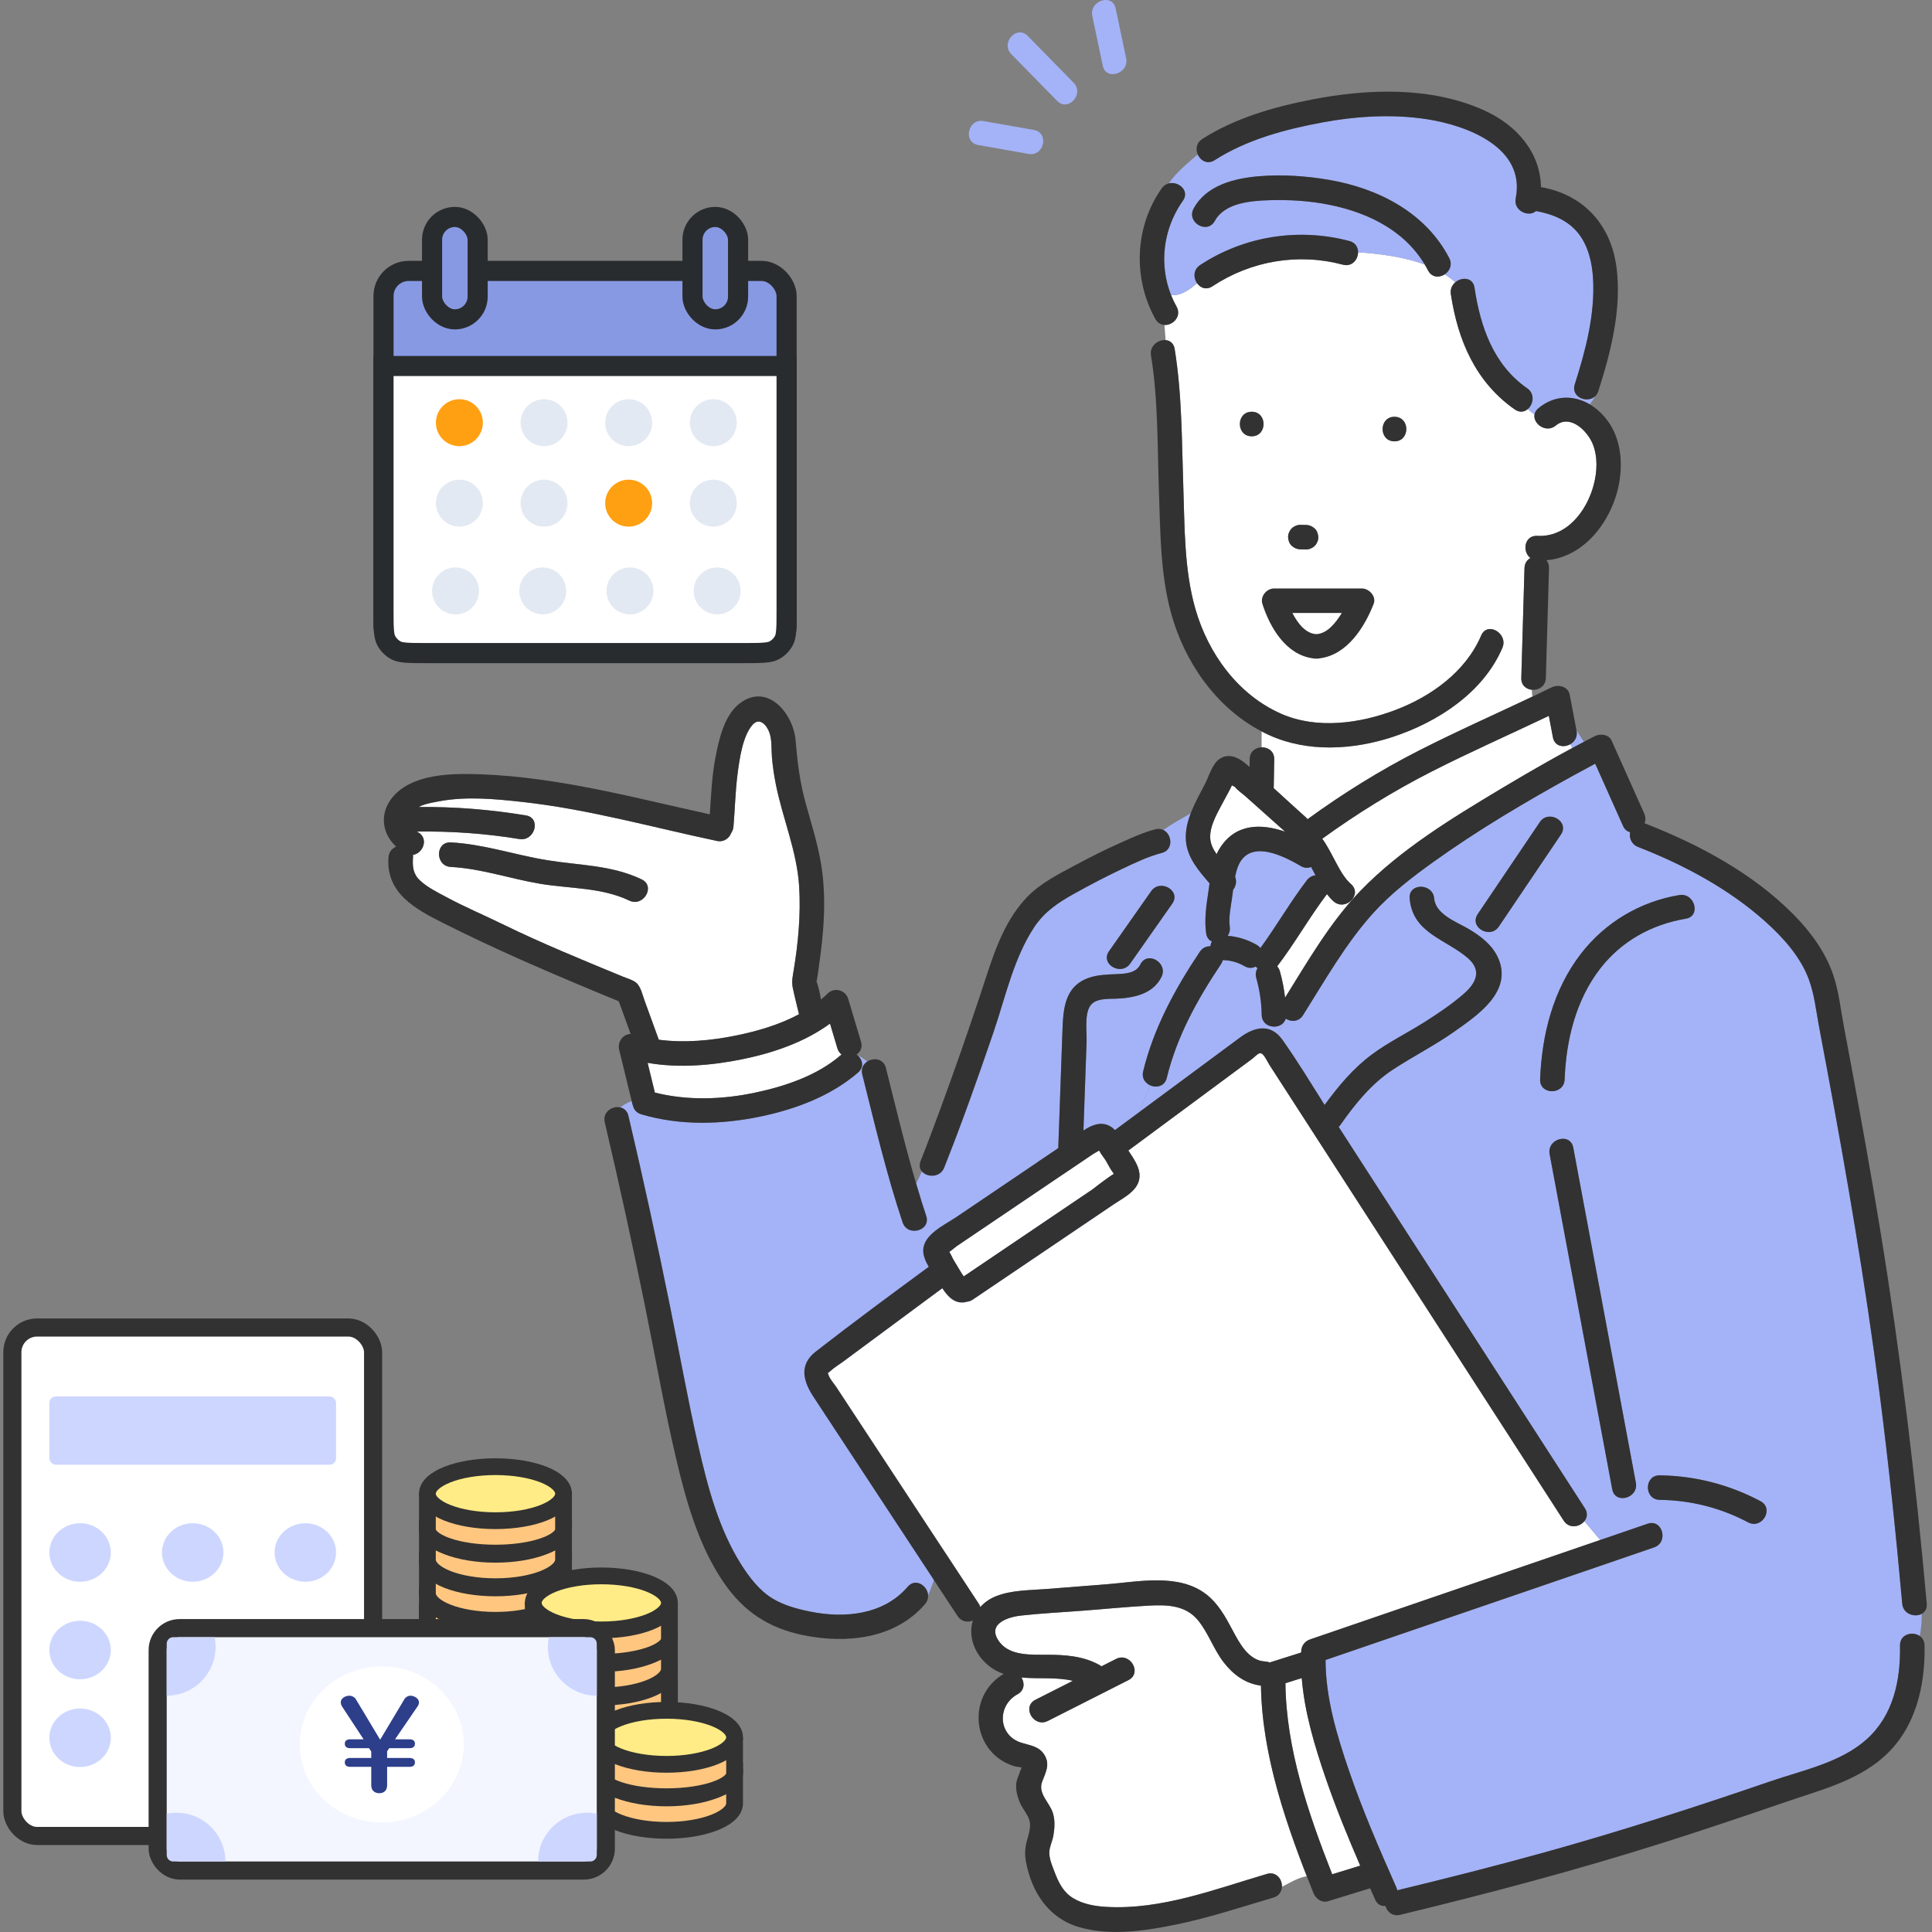 <svg width="288" height="288" viewBox="0 0 288 288" fill="none" xmlns="http://www.w3.org/2000/svg">
<rect x="0" y="0" width="288" height="288" fill="#808080" stroke="none"/>
<g clip-path="url(#clip0_828_8470)">
<path d="M179.795 139.122C179.5 136.989 179.836 134.874 180.152 132.759C180.206 132.402 180.253 132.041 180.305 131.679C178.676 129.785 176.962 127.85 176.776 125.254C176.678 123.893 176.999 122.544 177.499 121.237C176.122 122.04 174.698 122.817 173.413 123.722C174.733 124.36 174.971 126.683 173.162 127.151C171.114 127.679 169.134 128.642 167.232 129.538C164.836 130.668 162.49 131.902 160.175 133.188C157.772 134.522 155.701 135.887 154.161 138.217C151.107 142.834 149.869 148.685 148.099 153.863C146.16 159.541 144.16 165.208 142.011 170.815C141.66 170.837 141.31 170.865 140.957 170.908C138.784 171.179 137.821 173.871 136.573 176.437C136.806 177.231 137.047 178.023 137.293 178.813C136.871 180.368 136.43 181.911 135.962 183.444C135.356 183.34 134.796 182.952 134.549 182.212C132.14 175.004 130.387 167.538 128.539 160.169C128.321 159.299 128.697 158.619 129.277 158.238C128.834 157.879 128.349 157.565 127.821 157.303C128.572 157.933 128.868 159.05 127.916 159.872C123.895 163.351 118.647 165.323 113.499 166.408C107.623 167.646 101.395 167.821 95.595 166.107C94.898 165.901 94.51 165.423 94.372 164.877C94.333 164.782 94.296 164.682 94.27 164.572C94.233 164.423 94.197 164.273 94.162 164.124C93.545 164.381 92.95 164.687 92.465 165.072C93.022 165.2 93.502 165.598 93.675 166.332C95.891 175.74 97.943 185.186 99.867 194.659C101.28 201.625 102.522 208.634 104.104 215.566C105.48 221.59 107.114 227.827 110.425 233.115C111.648 235.067 113.204 237.12 115.217 238.319C116.883 239.312 118.848 239.843 120.733 240.228C125.875 241.278 131.703 240.735 135.302 236.535C136.482 235.16 138.271 236.375 138.349 237.819C139.217 235.881 139.75 233.507 140.591 231.989C143.517 226.504 144.615 220.285 148.27 214.434C155.948 202.729 163.992 191.756 167.284 178.225C162.997 176.973 158.796 174.939 154.554 173.311C155.619 172.59 156.686 171.871 157.751 171.15C157.954 165.405 158.16 159.66 158.363 153.913C158.482 150.573 158.593 147.114 162.226 145.793C163.579 145.302 165.035 145.274 166.457 145.213C167.751 145.157 169.344 145.081 169.98 143.782C171.017 141.667 174.17 143.522 173.138 145.629C171.893 148.166 169.039 148.759 166.457 148.871C165.163 148.928 163.217 148.761 162.456 150.029C161.648 151.372 162.023 153.844 161.971 155.361C161.815 159.749 161.659 164.139 161.503 168.527C162.479 167.886 163.536 167.388 164.576 167.568C165.247 167.683 165.769 168.018 166.204 168.462C167.457 167.535 168.71 166.607 169.963 165.68C170.366 164.355 170.982 163.063 171.439 161.782C170.705 161.448 170.162 160.697 170.407 159.693C171.974 153.233 175.172 147.371 178.845 141.884C179.256 141.271 179.849 141.033 180.431 141.055C180.459 140.799 180.533 140.552 180.652 140.329C180.219 140.152 179.883 139.764 179.795 139.119V139.122ZM174.75 134.701C172.66 137.68 170.569 140.658 168.478 143.637C167.135 145.551 163.966 143.722 165.321 141.791C167.412 138.812 169.502 135.833 171.593 132.855C172.937 130.941 176.105 132.77 174.75 134.701Z" fill="#A4B3F8"/>
<path d="M234.115 110.92C233.152 111.498 231.753 111.307 231.487 109.907C231.286 108.842 231.083 107.777 230.881 106.709C225.051 109.493 219.134 112.1 213.376 115.033C207.68 117.936 202.271 121.289 197.104 125.025C198.703 127.218 199.659 130.277 201.382 131.779C201.488 131.872 201.577 131.967 201.655 132.067C201.845 132.316 201.945 132.58 201.971 132.842C202.055 133.026 202.148 133.203 202.252 133.374C202.438 133.175 202.622 132.974 202.81 132.779C208.783 126.61 216.483 121.938 223.798 117.55C227.272 115.466 230.788 113.442 234.357 111.517C234.26 111.318 234.182 111.117 234.115 110.918V110.92Z" fill="white"/>
<path d="M191.563 148.718C194.825 143.488 198.049 137.907 202.252 133.377C202.148 133.206 202.055 133.028 201.971 132.844C202.107 134.232 200.194 135.585 198.798 134.366C198.437 134.05 198.11 133.682 197.805 133.284C195.177 136.76 193.035 140.585 190.388 144.049C190.566 144.241 190.706 144.488 190.793 144.798C191.154 146.084 191.41 147.393 191.563 148.716V148.718Z" fill="white"/>
<path d="M233.093 226.677C232.944 226.446 232.794 226.216 232.645 225.985C224.389 213.196 216.13 200.409 207.874 187.62C203.111 180.242 198.348 172.865 193.584 165.488C192.141 163.254 190.7 161.018 189.256 158.784C188.88 158.199 188.352 156.905 187.793 157.004C187.464 157.063 186.934 157.641 186.674 157.834C185.884 158.418 185.092 159.005 184.302 159.589C181.714 161.505 179.126 163.421 176.535 165.339C173.757 167.395 170.976 169.454 168.197 171.51C168.879 172.553 169.723 173.714 169.852 174.915C170.11 177.292 167.693 178.405 166.035 179.526C163.334 181.351 160.633 183.176 157.932 185.003C153.626 187.912 149.319 190.824 145.015 193.733C144.742 193.917 144.474 194.01 144.216 194.038C142.452 194.553 141.351 193.384 140.466 192.038C137.786 194.021 135.109 196.004 132.43 197.987C130.143 199.679 127.857 201.372 125.57 203.065C125.001 203.487 124.326 203.874 123.815 204.364C123.345 204.814 123.332 204.494 123.549 205.067C123.774 205.66 124.339 206.269 124.683 206.792C125.576 208.154 126.472 209.514 127.366 210.875C129.913 214.75 132.463 218.627 135.01 222.502C138.637 228.02 142.264 233.535 145.891 239.053C146.006 239.226 146.084 239.399 146.134 239.568C146.724 238.895 147.508 238.332 148.486 237.945C150.806 237.027 153.494 237.068 155.946 236.875C158.934 236.642 161.923 236.408 164.912 236.174C169.679 235.802 175.674 234.481 179.797 237.652C181.591 239.031 182.671 241.016 183.716 242.978C184.748 244.911 186.116 247.565 188.605 247.679C188.854 247.69 189.074 247.744 189.271 247.827C189.282 247.822 189.293 247.818 189.304 247.814C190.858 247.322 192.411 246.831 193.965 246.342C193.967 246.274 193.967 246.209 193.972 246.142C194.013 245.296 194.513 244.653 195.314 244.378C196.653 243.919 197.993 243.46 199.332 243.001C212.404 238.525 225.473 234.044 238.542 229.563L236.188 226.758C235.48 227.647 233.9 227.935 233.089 226.68L233.093 226.677Z" fill="white"/>
<path d="M182.413 247.807C180.896 245.85 180.128 243.406 178.553 241.501C176.678 239.235 173.826 239.198 171.112 239.354C167.968 239.534 164.826 239.837 161.683 240.083C158.532 240.33 155.353 240.48 152.211 240.828C150.023 241.071 146.98 242.183 149.032 244.826C150.616 246.868 153.793 246.662 156.091 246.671C158.814 246.681 161.445 246.855 163.875 248.188C163.99 248.251 164.094 248.322 164.185 248.398C164.91 248.03 165.635 247.664 166.362 247.296C168.459 246.236 170.307 249.392 168.208 250.454C164.204 252.483 160.201 254.509 156.197 256.537C154.1 257.6 152.252 254.442 154.351 253.379C156.21 252.437 158.067 251.496 159.926 250.556C157.476 249.974 154.784 250.294 152.256 250.065C152.763 250.859 152.739 251.981 151.674 252.563C148.59 254.251 148.748 258.704 152.254 259.789C153.57 260.196 154.894 260.306 155.686 261.601C156.567 263.04 155.857 264.222 155.34 265.612C154.687 267.369 156.45 268.683 156.946 270.261C157.288 271.344 157.208 272.5 157.024 273.604C156.896 274.37 156.517 275.141 156.429 275.901C156.31 276.916 156.846 278.126 157.199 279.057C157.796 280.63 158.485 282.057 159.967 282.957C161.443 283.854 163.235 284.163 164.936 284.258C173.103 284.722 181.132 281.622 188.839 279.347C190.245 278.931 191.148 280.135 191.089 281.267C192.325 280.637 193.559 279.866 194.794 279.695C191.273 270.64 188.116 261.027 187.958 251.273C185.657 250.972 183.848 249.662 182.409 247.805L182.413 247.807Z" fill="white"/>
<path d="M283.559 239.044C282.615 228.482 281.505 217.934 280.146 207.418C278.06 191.276 275.307 175.237 272.325 159.24C271.927 157.108 271.515 154.976 271.124 152.844C270.704 150.562 270.453 148.2 269.646 146.014C268.397 142.633 265.847 139.799 263.209 137.424C257.754 132.515 250.988 128.906 244.18 126.252C243.169 125.859 242.836 124.884 242.988 124.04C242.568 123.949 242.185 123.664 241.942 123.122C240.56 120.029 239.174 116.936 237.792 113.842C236.731 114.407 235.673 114.981 234.619 115.559C227.425 119.518 220.318 123.722 213.64 128.51C210.48 130.777 207.336 133.197 204.719 136.091C200.62 140.624 197.491 146.166 194.249 151.32C193.604 152.346 192.453 152.352 191.659 151.848C191.583 152.108 191.449 152.322 191.282 152.497C190.996 153.071 190.73 153.653 190.497 154.24C190.73 154.459 190.958 154.716 191.174 155.021C193.394 158.154 195.401 161.468 197.454 164.724C199.48 161.94 201.683 159.299 204.46 157.225C206.946 155.368 209.766 154.008 212.38 152.346C214.358 151.086 216.354 149.752 218.128 148.218C220.057 146.549 220.97 144.672 218.758 142.791C215.432 139.962 210.573 139.093 210.132 133.946C209.931 131.597 213.588 131.619 213.789 133.946C213.99 136.305 217.115 137.431 218.858 138.448C220.684 139.513 222.491 140.884 223.35 142.875C225.504 147.865 220.186 151.398 216.711 153.842C213.789 155.896 210.614 157.498 207.637 159.452C204.414 161.567 202.005 164.574 199.807 167.696C199.727 167.808 199.64 167.908 199.549 167.994C204.367 175.456 209.184 182.918 214.001 190.379C221.418 201.865 228.834 213.351 236.249 224.837C236.714 225.556 236.593 226.255 236.19 226.762L238.545 229.567C240.895 228.762 243.247 227.956 245.598 227.149C247.831 226.383 248.783 229.918 246.569 230.675C241.685 232.351 236.803 234.026 231.918 235.7C220.479 239.622 209.039 243.54 197.599 247.458C197.595 253.112 199.307 258.751 201.122 264.044C203.142 269.934 205.622 275.647 208.141 281.336C208.208 281.489 208.253 281.641 208.281 281.79C215.51 280.039 222.721 278.216 229.888 276.234C241.345 273.062 252.653 269.413 263.895 265.551C268.659 263.914 274.378 262.754 278.239 259.297C282.245 255.708 283.323 250.489 283.228 245.304C283.195 243.601 285.095 243.133 286.169 243.891C286.376 242.802 286.502 241.698 286.457 240.583C285.424 241.146 283.697 240.629 283.557 239.053L283.559 239.044ZM223.437 138.109C222.125 140.05 218.959 138.219 220.279 136.262C223.363 131.692 226.447 127.125 229.529 122.555C230.84 120.613 234.007 122.445 232.686 124.402C229.603 128.971 226.519 133.539 223.437 138.109ZM240.33 222.004C239.945 219.938 239.56 217.873 239.172 215.808C236.448 201.22 233.723 186.632 230.998 172.047C230.568 169.741 234.093 168.763 234.524 171.075C234.909 173.14 235.294 175.205 235.682 177.27C238.406 191.858 241.131 206.444 243.856 221.032C244.286 223.337 240.761 224.315 240.33 222.004ZM238.534 144.391C234.902 149.088 233.459 155.065 233.24 160.903C233.154 163.254 229.496 163.256 229.583 160.903C229.832 154.223 231.531 147.514 235.675 142.157C239.291 137.481 244.498 134.394 250.326 133.422C252.631 133.037 253.614 136.563 251.298 136.948C246.227 137.793 241.7 140.293 238.534 144.388V144.391ZM260.586 226.933C256.494 224.766 252.04 223.64 247.413 223.579C245.059 223.549 245.059 219.891 247.413 219.921C252.69 219.99 257.771 221.302 262.432 223.772C264.514 224.876 262.666 228.032 260.586 226.93V226.933Z" fill="#A4B3F8"/>
<path d="M188.077 151.272C188.045 149.391 187.774 147.584 187.268 145.772C187.107 145.205 187.209 144.72 187.458 144.345C187.358 144.263 187.268 144.172 187.19 144.073C186.711 144.33 186.116 144.371 185.502 144.014C184.493 143.428 183.435 143.137 182.275 143.12C182.229 143.319 182.143 143.525 182.004 143.731C178.496 148.969 175.432 154.496 173.934 160.665C173.623 161.949 172.376 162.206 171.441 161.78C170.985 163.059 170.366 164.351 169.965 165.678C172.952 163.468 175.938 161.258 178.923 159.048C180.907 157.578 182.892 156.11 184.876 154.641C186.679 153.305 188.787 152.638 190.499 154.232C190.732 153.645 190.999 153.063 191.284 152.489C190.317 153.502 188.109 153.095 188.077 151.27V151.272Z" fill="#A4B3F8"/>
<path d="M234.114 110.92C234.182 111.119 234.259 111.321 234.357 111.52C234.939 111.206 235.525 110.903 236.11 110.595C235.735 110.026 235.385 109.452 235.004 108.885C235.006 108.903 235.01 108.918 235.013 108.935C235.186 109.844 234.74 110.543 234.112 110.92H234.114Z" fill="#A4B3F8"/>
<path d="M237.564 72.304C238.083 70.353 238.198 68.176 237.458 66.264C236.683 64.258 234.065 61.671 231.929 63.429C230.468 64.63 228.488 63.173 228.749 61.779C228.401 61.552 228.066 61.277 227.75 60.976C227.245 61.409 226.531 61.543 225.804 61.034C219.974 56.973 217.308 50.722 216.275 43.853C216.161 43.091 216.47 42.477 216.946 42.074C216.459 41.639 215.933 41.245 215.373 40.89C214.574 41.422 213.443 41.405 212.878 40.314C212.72 40.011 212.553 39.721 212.38 39.433C209.313 38.292 205.766 37.837 202.447 37.602C202.442 38.69 201.546 39.818 200.179 39.455C193.507 37.679 186.493 38.874 180.74 42.673C179.816 43.284 178.925 42.912 178.438 42.212C177.28 43.21 176.12 44.089 174.581 43.996C174.811 44.576 175.075 45.145 175.384 45.702C176.198 47.163 174.847 48.512 173.583 48.442C173.638 49.196 173.7 49.949 173.759 50.702C174.399 50.759 174.966 51.163 175.105 52.016C176.213 58.811 176.163 65.792 176.397 72.657C176.6 78.644 176.527 84.937 178.187 90.743C180.089 97.395 184.512 103.545 190.968 106.393C196.329 108.759 202.745 107.846 208.058 105.822C213.386 103.792 218.509 100.101 220.801 94.73C221.723 92.57 224.871 94.436 223.958 96.577C221.114 103.235 214.336 107.63 207.684 109.827C201.737 111.792 194.922 112.21 189.122 109.552C188.763 109.387 188.412 109.208 188.066 109.026V111.398C188.999 111.374 189.951 111.961 189.949 113.162C189.947 114.548 189.877 115.931 189.875 117.317C189.875 117.373 189.871 117.427 189.866 117.479C191.464 118.927 193.043 120.395 194.647 121.823C194.753 121.917 194.842 122.014 194.915 122.116C200.187 118.28 205.71 114.842 211.534 111.875C217.089 109.043 222.796 106.517 228.427 103.841C228.384 103.501 228.353 103.164 228.351 102.822C227.514 102.739 226.748 102.157 226.78 101.068C226.938 95.609 227.096 90.15 227.254 84.69C227.276 83.959 227.644 83.456 228.137 83.179C226.884 82.236 227.217 79.772 229.156 79.88C233.545 80.123 236.53 76.192 237.566 72.304H237.564ZM192.548 78.77C192.872 78.445 193.379 78.224 193.84 78.235C194.123 78.242 194.407 78.246 194.69 78.252C195.188 78.263 195.621 78.456 195.982 78.787C196.342 79.116 196.497 79.608 196.517 80.079C196.536 80.534 196.298 81.056 195.982 81.372C195.658 81.697 195.151 81.917 194.69 81.906C194.407 81.9 194.123 81.896 193.84 81.889C193.342 81.878 192.909 81.686 192.548 81.354C192.189 81.025 192.033 80.534 192.013 80.062C191.994 79.608 192.232 79.086 192.548 78.77ZM186.592 65.037C184.235 65.037 184.24 61.379 186.592 61.379C188.945 61.379 188.945 65.037 186.592 65.037ZM207.87 65.788C205.513 65.788 205.517 62.13 207.87 62.13C210.222 62.13 210.222 65.788 207.87 65.788Z" fill="white"/>
<path d="M176.326 29.934C173.404 34.071 172.735 39.357 174.581 43.996C176.12 44.089 177.28 43.21 178.438 42.212C177.886 41.418 177.856 40.201 178.895 39.515C185.437 35.197 193.585 33.915 201.151 35.928C202.059 36.171 202.449 36.879 202.445 37.604C205.764 37.84 209.311 38.294 212.378 39.435C209.314 34.329 203.892 31.679 198.138 30.527C195.227 29.945 192.243 29.759 189.28 29.848C186.532 29.93 182.576 30.211 181.095 32.93C179.968 35 176.813 33.153 177.938 31.084C179.827 27.612 184.015 26.577 187.67 26.276C191.163 25.988 194.73 26.233 198.177 26.828C205.461 28.088 212.523 31.694 216.033 38.472C216.551 39.47 216.1 40.409 215.373 40.894C215.934 41.249 216.46 41.643 216.947 42.078C217.912 41.262 219.569 41.331 219.801 42.886C220.675 48.713 222.632 54.387 227.648 57.88C228.845 58.714 228.585 60.26 227.75 60.978C228.066 61.279 228.401 61.554 228.75 61.781C228.81 61.452 228.996 61.13 229.343 60.844C231.771 58.846 234.632 58.889 236.991 60.283C237.27 59.876 237.577 59.472 237.817 59.039C236.64 60.208 234.136 59.227 234.749 57.3C236.367 52.218 237.794 46.834 237.469 41.455C237.331 39.152 236.77 36.71 235.327 34.85C233.758 32.828 231.407 31.909 228.975 31.458C227.884 32.445 225.571 31.445 225.947 29.555C227.451 21.985 218.708 18.712 212.781 17.784C207.61 16.974 202.213 17.312 197.088 18.258C191.57 19.277 185.833 20.821 181.07 23.877C179.983 24.575 178.946 23.947 178.548 23.027C176.943 24.39 175.313 25.737 174.24 27.339C175.679 26.982 177.39 28.43 176.326 29.936V29.934Z" fill="#A4B3F8"/>
<path d="M194.048 250.147C193.236 250.402 192.427 250.66 191.615 250.915C191.717 260.698 195.03 270.344 198.586 279.396C199.977 278.968 201.371 278.539 202.763 278.111C200.899 273.801 199.118 269.454 197.597 265.012C195.969 260.267 194.452 255.221 194.048 250.147Z" fill="white"/>
<path d="M191.567 123.975C189.598 122.22 187.631 120.464 185.661 118.706C185.2 118.295 184.43 117.775 184.062 117.28C183.867 117.208 183.731 117.133 183.642 117.05C183.326 117.773 182.891 118.477 182.539 119.165C181.673 120.847 180.268 123.023 180.405 125.001C180.463 125.832 180.844 126.601 181.355 127.324C181.487 127.036 181.634 126.752 181.805 126.478C184.151 122.715 187.99 122.739 191.565 123.971L191.567 123.975Z" fill="white"/>
<path d="M187.884 141.319C190.289 138.024 192.325 134.466 194.803 131.225C195.156 130.764 195.619 130.532 196.091 130.472C195.872 130.056 195.656 129.641 195.437 129.238C194.987 129.426 194.453 129.424 193.903 129.102C190.89 127.337 185.699 124.85 184.322 129.809C184.242 130.099 184.175 130.398 184.115 130.701C184.398 131.39 184.218 132.121 183.814 132.649C183.757 133.098 183.701 133.546 183.636 133.981C183.444 135.297 183.132 136.817 183.316 138.15C183.39 138.678 183.26 139.135 183.015 139.501C184.541 139.626 186.004 140.083 187.341 140.858C187.568 140.99 187.744 141.146 187.88 141.319H187.884Z" fill="#A4B3F8"/>
<path d="M241.449 71.471C241.88 68.488 241.497 65.295 239.698 62.795C237.19 59.307 232.823 57.98 229.343 60.842C227.525 62.338 230.124 64.914 231.929 63.429C234.065 61.671 236.684 64.258 237.458 66.265C238.198 68.176 238.084 70.354 237.564 72.304C236.528 76.194 233.543 80.125 229.155 79.88C227.218 79.775 226.882 82.238 228.135 83.18C227.642 83.457 227.274 83.961 227.252 84.691C227.094 90.15 226.936 95.609 226.778 101.069C226.709 103.424 230.366 103.422 230.436 101.069C230.594 95.609 230.752 90.15 230.91 84.691C230.925 84.193 230.771 83.803 230.522 83.515C236.482 83.017 240.635 77.114 241.451 71.469L241.449 71.471Z" fill="#323232"/>
<path d="M229.531 122.557C226.447 127.127 223.363 131.694 220.281 136.264C218.961 138.221 222.127 140.052 223.439 138.111C226.523 133.541 229.607 128.973 232.688 124.404C234.008 122.447 230.842 120.616 229.531 122.557Z" fill="#323232"/>
<path d="M207.87 62.132C205.518 62.132 205.513 65.791 207.87 65.791C210.227 65.791 210.227 62.132 207.87 62.132Z" fill="#323232"/>
<path d="M186.592 65.037C188.945 65.037 188.949 61.379 186.592 61.379C184.236 61.379 184.236 65.037 186.592 65.037Z" fill="#323232"/>
<path d="M194.693 81.909C195.156 81.918 195.66 81.699 195.985 81.374C196.303 81.056 196.541 80.537 196.519 80.082C196.497 79.61 196.342 79.119 195.985 78.79C195.623 78.458 195.19 78.263 194.693 78.255C194.409 78.248 194.126 78.244 193.842 78.238C193.379 78.229 192.875 78.448 192.55 78.772C192.232 79.09 191.994 79.61 192.016 80.065C192.037 80.539 192.193 81.028 192.55 81.357C192.911 81.688 193.344 81.883 193.842 81.892C194.126 81.898 194.409 81.902 194.693 81.909Z" fill="#323232"/>
<path d="M140.76 174.045C143.394 167.393 145.787 160.637 148.101 153.868C149.869 148.69 151.109 142.838 154.162 138.221C155.703 135.89 157.777 134.524 160.177 133.193C162.492 131.907 164.838 130.675 167.234 129.543C169.136 128.645 171.114 127.683 173.164 127.155C175.44 126.566 174.475 123.038 172.192 123.629C170.415 124.088 168.692 124.891 167.026 125.633C164.736 126.653 162.499 127.783 160.291 128.967C157.729 130.34 155.065 131.66 153.037 133.794C149.345 137.682 147.873 143.022 146.229 147.984C144.311 153.775 142.299 159.535 140.193 165.26C139.232 167.873 138.26 170.486 137.235 173.075C136.369 175.263 139.903 176.214 140.76 174.047V174.045Z" fill="#323232"/>
<path d="M280.369 183.885C279.007 175.519 277.51 167.174 275.958 158.84C275.599 156.909 275.235 154.976 274.872 153.045C274.389 150.488 274.119 147.824 273.283 145.349C272.108 141.873 269.858 138.842 267.293 136.258C261.188 130.106 253.166 125.843 245.158 122.722C245.321 122.289 245.334 121.789 245.102 121.269C243.481 117.643 241.858 114.018 240.237 110.392C239.819 109.457 238.536 109.324 237.735 109.736C233.002 112.173 228.362 114.814 223.798 117.553C216.483 121.94 208.783 126.612 202.81 132.781C198.328 137.409 194.968 143.256 191.563 148.718C191.41 147.395 191.154 146.085 190.793 144.8C190.706 144.49 190.564 144.243 190.388 144.051C193.033 140.587 195.178 136.762 197.805 133.286C198.11 133.682 198.437 134.052 198.798 134.368C200.564 135.909 203.161 133.333 201.384 131.781C199.662 130.279 198.705 127.22 197.106 125.027C202.274 121.291 207.682 117.938 213.378 115.035C219.134 112.102 225.053 109.496 230.884 106.712C231.085 107.777 231.288 108.842 231.49 109.909C231.927 112.219 235.452 111.24 235.015 108.937C234.675 107.142 234.335 105.348 233.993 103.551C233.758 102.311 232.279 101.982 231.308 102.458C224.748 105.666 218.037 108.563 211.532 111.879C205.708 114.847 200.185 118.282 194.913 122.12C194.838 122.02 194.749 121.923 194.645 121.828C193.044 120.399 191.462 118.931 189.865 117.483C189.869 117.429 189.873 117.377 189.873 117.321C189.875 115.935 189.945 114.552 189.947 113.167C189.951 110.814 186.294 110.809 186.289 113.167C186.289 113.554 186.283 113.94 186.274 114.327C186.045 114.134 185.815 113.937 185.586 113.747C184.491 112.844 183.056 112.24 181.764 113.156C180.695 113.916 180.221 115.702 179.643 116.825C178.334 119.371 176.566 122.282 176.778 125.259C176.962 127.854 178.678 129.79 180.308 131.684C180.258 132.045 180.208 132.407 180.154 132.764C179.838 134.879 179.503 136.994 179.797 139.126C179.886 139.771 180.223 140.158 180.654 140.336C180.533 140.559 180.459 140.806 180.433 141.061C179.851 141.039 179.258 141.278 178.847 141.89C175.174 147.378 171.976 153.24 170.409 159.699C169.855 161.985 173.378 162.961 173.934 160.671C175.432 154.502 178.496 148.975 182.004 143.737C182.143 143.531 182.229 143.325 182.275 143.126C183.437 143.144 184.493 143.436 185.502 144.02C186.116 144.377 186.711 144.338 187.19 144.079C187.268 144.176 187.358 144.269 187.458 144.351C187.209 144.726 187.107 145.211 187.268 145.778C187.776 147.59 188.047 149.397 188.077 151.278C188.114 153.422 191.152 153.616 191.661 151.85C192.455 152.357 193.606 152.348 194.251 151.322C197.493 146.17 200.622 140.626 204.721 136.093C207.338 133.199 210.482 130.779 213.642 128.512C220.32 123.724 227.427 119.52 234.621 115.561C235.675 114.981 236.731 114.409 237.794 113.844C239.177 116.938 240.562 120.031 241.944 123.124C242.187 123.666 242.568 123.951 242.99 124.042C242.838 124.887 243.174 125.861 244.182 126.255C250.991 128.906 257.756 132.517 263.211 137.427C265.85 139.801 268.399 142.635 269.648 146.016C270.455 148.205 270.706 150.566 271.126 152.846C271.52 154.98 271.929 157.11 272.327 159.242C275.309 175.24 278.062 191.28 280.148 207.42C281.507 217.936 282.617 228.485 283.561 239.046C283.769 241.371 287.426 241.395 287.218 239.046C285.569 220.583 283.347 202.184 280.371 183.888L280.369 183.885ZM180.409 125.006C180.271 123.027 181.678 120.849 182.543 119.17C182.898 118.481 183.333 117.778 183.647 117.055C183.736 117.137 183.872 117.213 184.067 117.284C184.435 117.78 185.205 118.299 185.666 118.711C187.636 120.466 189.603 122.222 191.572 123.979C187.995 122.748 184.158 122.724 181.812 126.486C181.641 126.761 181.494 127.043 181.362 127.333C180.851 126.61 180.47 125.841 180.412 125.01L180.409 125.006ZM183.019 139.5C183.264 139.135 183.394 138.678 183.32 138.15C183.136 136.818 183.448 135.297 183.641 133.98C183.703 133.545 183.76 133.097 183.818 132.649C184.223 132.119 184.402 131.389 184.119 130.701C184.179 130.4 184.246 130.101 184.327 129.809C185.703 124.85 190.895 127.335 193.907 129.101C194.457 129.424 194.991 129.426 195.442 129.238C195.66 129.642 195.877 130.056 196.095 130.471C195.621 130.532 195.16 130.764 194.807 131.225C192.33 134.465 190.291 138.024 187.889 141.319C187.752 141.148 187.577 140.99 187.35 140.858C186.012 140.081 184.549 139.626 183.024 139.5H183.019Z" fill="#323232"/>
<path d="M250.326 133.424C244.498 134.396 239.293 137.483 235.675 142.159C231.53 147.516 229.832 154.225 229.583 160.905C229.494 163.258 233.151 163.256 233.24 160.905C233.459 155.067 234.902 149.09 238.534 144.393C241.7 140.295 246.229 137.797 251.298 136.953C253.613 136.567 252.631 133.041 250.326 133.426V133.424Z" fill="#323232"/>
<path d="M234.526 171.075C234.095 168.765 230.57 169.744 231 172.047C233.725 186.635 236.45 201.223 239.174 215.808C239.559 217.873 239.945 219.939 240.332 222.004C240.763 224.313 244.288 223.335 243.857 221.032C241.133 206.444 238.408 191.856 235.683 177.27C235.298 175.205 234.913 173.14 234.526 171.075Z" fill="#323232"/>
<path d="M283.229 245.296C283.325 250.482 282.247 255.699 278.241 259.288C274.38 262.748 268.661 263.908 263.897 265.542C252.657 269.404 241.347 273.054 229.89 276.225C222.722 278.208 215.512 280.031 208.283 281.782C208.255 281.632 208.21 281.481 208.143 281.327C205.621 275.638 203.144 269.926 201.124 264.036C199.309 258.743 197.597 253.104 197.601 247.45C209.041 243.532 220.48 239.611 231.92 235.691C236.804 234.018 241.689 232.342 246.571 230.667C248.785 229.907 247.833 226.374 245.6 227.14C230.18 232.431 214.756 237.715 199.335 242.997C197.995 243.456 196.655 243.915 195.316 244.374C194.515 244.649 194.015 245.289 193.974 246.138C193.97 246.205 193.972 246.27 193.968 246.337C192.414 246.828 190.86 247.32 189.306 247.809C189.295 247.813 189.284 247.818 189.274 247.822C189.077 247.74 188.856 247.686 188.607 247.675C186.116 247.56 184.748 244.906 183.718 242.973C182.673 241.012 181.591 239.029 179.799 237.648C175.676 234.477 169.682 235.797 164.914 236.169C161.925 236.403 158.937 236.637 155.948 236.871C153.496 237.063 150.808 237.02 148.488 237.94C147.512 238.328 146.729 238.89 146.136 239.564C146.086 239.395 146.008 239.222 145.893 239.048C142.266 233.531 138.639 228.015 135.012 222.497C132.465 218.622 129.916 214.745 127.368 210.871C126.475 209.509 125.579 208.15 124.685 206.788C124.341 206.264 123.774 205.656 123.551 205.063C123.335 204.489 123.347 204.807 123.817 204.359C124.33 203.87 125.003 203.48 125.572 203.06C127.86 201.368 130.145 199.675 132.433 197.982C135.112 195.999 137.789 194.016 140.468 192.033C141.351 193.378 142.455 194.547 144.218 194.034C144.476 194.005 144.744 193.912 145.017 193.728C149.324 190.819 153.63 187.907 157.935 184.998C160.636 183.173 163.336 181.348 166.037 179.521C167.695 178.4 170.112 177.287 169.855 174.911C169.725 173.711 168.881 172.551 168.199 171.506C170.978 169.449 173.759 167.39 176.538 165.334C179.126 163.418 181.714 161.502 184.305 159.585C185.095 159 185.887 158.413 186.677 157.829C186.936 157.636 187.466 157.061 187.795 157C188.354 156.9 188.88 158.195 189.258 158.779C190.702 161.013 192.143 163.249 193.587 165.483C198.35 172.861 203.113 180.238 207.876 187.615C216.133 200.404 224.391 213.191 232.647 225.98C232.796 226.212 232.946 226.441 233.095 226.673C234.368 228.643 237.534 226.811 236.253 224.826C228.836 213.34 221.42 201.855 214.005 190.369C209.188 182.907 204.371 175.445 199.553 167.984C199.644 167.897 199.731 167.797 199.811 167.685C202.009 164.563 204.418 161.557 207.641 159.442C210.618 157.487 213.793 155.885 216.715 153.831C220.19 151.387 225.508 147.856 223.354 142.864C222.495 140.873 220.686 139.503 218.862 138.438C217.119 137.42 213.997 136.297 213.793 133.935C213.594 131.608 209.935 131.586 210.136 133.935C210.577 139.083 215.436 139.951 218.762 142.78C220.972 144.661 220.058 146.538 218.132 148.207C216.358 149.744 214.362 151.077 212.384 152.335C209.77 153.997 206.95 155.357 204.464 157.214C201.687 159.29 199.484 161.929 197.458 164.713C195.405 161.457 193.398 158.143 191.178 155.011C189.371 152.463 186.928 153.121 184.878 154.638C182.894 156.108 180.909 157.576 178.925 159.046C174.685 162.182 170.448 165.321 166.208 168.458C165.773 168.014 165.252 167.678 164.581 167.564C163.538 167.384 162.484 167.882 161.508 168.523C161.664 164.135 161.819 159.745 161.975 155.357C162.029 153.842 161.655 151.367 162.46 150.025C163.222 148.757 165.167 148.923 166.461 148.867C169.043 148.755 171.898 148.161 173.142 145.624C174.174 143.518 171.023 141.663 169.985 143.778C169.348 145.077 167.753 145.153 166.461 145.209C165.04 145.272 163.583 145.298 162.231 145.789C158.599 147.112 158.487 150.569 158.368 153.909C158.164 159.654 157.959 165.399 157.755 171.146C152.674 174.579 147.592 178.015 142.511 181.448C140.814 182.595 137.676 183.996 137.618 186.358C137.598 187.184 137.968 188.033 138.44 188.84C132.781 192.986 127.148 197.164 121.614 201.461C119.034 203.463 119.753 205.937 121.255 208.221C123.278 211.301 125.304 214.38 127.327 217.458C132.138 224.777 136.949 232.093 141.762 239.412C142.087 239.906 142.409 240.397 142.734 240.891C143.307 241.765 144.257 241.882 145.015 241.572C144.428 243.534 144.948 245.815 146.61 247.584C147.521 248.554 148.534 249.153 149.614 249.528C143.967 252.848 144.872 261.425 151.284 263.31C151.462 263.362 152.169 263.416 152.351 263.531C152.185 263.501 151.94 264.544 152.068 263.984C151.912 264.659 151.538 265.202 151.486 265.93C151.416 266.902 151.654 267.806 152.024 268.696C152.388 269.571 153.178 270.432 153.444 271.315C153.747 272.322 153.338 273.435 153.076 274.407C152.782 275.498 152.732 276.459 152.949 277.582C153.819 282.135 156.351 285.988 160.93 287.295C165.602 288.629 170.811 287.817 175.473 286.856C180.346 285.849 185.051 284.278 189.817 282.873C192.07 282.208 191.111 278.678 188.845 279.346C181.139 281.622 173.11 284.721 164.942 284.258C163.241 284.161 161.449 283.853 159.973 282.957C158.493 282.057 157.803 280.63 157.205 279.056C156.853 278.128 156.316 276.918 156.435 275.9C156.524 275.14 156.902 274.37 157.03 273.604C157.214 272.5 157.292 271.346 156.952 270.261C156.457 268.683 154.693 267.369 155.346 265.611C155.864 264.224 156.573 263.04 155.693 261.6C154.898 260.306 153.576 260.198 152.26 259.788C148.754 258.702 148.594 254.251 151.68 252.563C152.743 251.98 152.769 250.859 152.263 250.065C154.79 250.294 157.48 249.974 159.932 250.556C158.073 251.498 156.216 252.439 154.357 253.379C152.258 254.442 154.106 257.598 156.203 256.537C160.207 254.509 164.211 252.483 168.214 250.454C170.314 249.391 168.465 246.235 166.368 247.296C165.643 247.664 164.918 248.03 164.191 248.398C164.1 248.322 163.999 248.253 163.882 248.188C161.451 246.852 158.82 246.679 156.097 246.67C153.799 246.662 150.622 246.865 149.038 244.826C146.986 242.183 150.029 241.07 152.217 240.828C155.359 240.479 158.536 240.33 161.689 240.083C164.83 239.836 167.972 239.533 171.119 239.354C173.832 239.2 176.683 239.235 178.559 241.501C180.134 243.406 180.903 245.85 182.42 247.807C183.859 249.664 185.668 250.974 187.969 251.275C188.142 261.903 191.875 272.367 195.762 282.124C196.119 283.02 196.98 283.719 198.01 283.401C200.088 282.762 202.165 282.122 204.243 281.483C204.492 282.048 204.741 282.613 204.992 283.176C205.323 283.925 205.922 284.185 206.522 284.117C206.773 284.99 207.582 285.717 208.716 285.442C221.831 282.271 234.872 278.818 247.74 274.751C253.867 272.813 259.959 270.763 266.033 268.67C271.08 266.932 276.573 265.59 280.689 262.001C285.498 257.81 287.006 251.446 286.891 245.294C286.848 242.943 283.191 242.936 283.234 245.294L283.229 245.296ZM143.4 189.849C142.981 189.15 142.561 188.453 142.139 187.754C142.028 187.572 141.775 186.959 141.541 186.619C141.933 186.362 142.392 185.938 142.6 185.799C143.493 185.195 144.389 184.589 145.283 183.985C150.3 180.595 155.316 177.205 160.333 173.815C161.213 173.22 162.096 172.625 162.977 172.027C163.094 171.947 163.514 171.735 163.841 171.527C164.081 172.034 164.574 172.607 164.812 173.001C165.174 173.603 165.496 174.294 165.925 174.85C165.94 174.869 165.966 174.924 165.998 174.986C165.007 175.571 163.072 177.121 162.813 177.296C160.369 178.948 157.926 180.599 155.483 182.249C151.542 184.912 147.603 187.574 143.662 190.237C143.571 190.1 143.472 189.964 143.4 189.845V189.849ZM198.588 279.396C195.032 270.343 191.717 260.698 191.617 250.915C192.429 250.66 193.238 250.402 194.05 250.147C194.454 255.221 195.972 260.265 197.599 265.012C199.123 269.454 200.904 273.801 202.765 278.11C201.373 278.539 199.98 278.968 198.588 279.396Z" fill="#323232"/>
<path d="M227.65 57.878C222.632 54.384 220.678 48.711 219.803 42.883C219.455 40.563 215.932 41.55 216.278 43.855C217.31 50.724 219.976 56.976 225.806 61.037C227.741 62.385 229.572 59.216 227.653 57.878H227.65Z" fill="#323232"/>
<path d="M247.413 223.582C252.04 223.642 256.494 224.766 260.586 226.935C262.664 228.037 264.514 224.88 262.432 223.776C257.77 221.307 252.689 219.995 247.413 219.925C245.058 219.895 245.058 223.551 247.413 223.584V223.582Z" fill="#323232"/>
<path d="M171.593 132.857C169.502 135.835 167.412 138.814 165.321 141.793C163.966 143.724 167.135 145.553 168.479 143.639C170.569 140.661 172.66 137.682 174.75 134.703C176.105 132.772 172.937 130.943 171.593 132.857Z" fill="#323232"/>
<path d="M181.096 32.926C182.576 30.207 186.532 29.926 189.28 29.843C192.243 29.755 195.229 29.941 198.138 30.523C204.217 31.74 209.928 34.623 212.876 40.312C213.96 42.403 217.115 40.554 216.033 38.465C212.521 31.688 205.459 28.081 198.177 26.822C194.73 26.226 191.163 25.982 187.67 26.27C184.015 26.573 179.829 27.605 177.938 31.077C176.813 33.145 179.968 34.993 181.096 32.924V32.926Z" fill="#323232"/>
<path d="M201.15 35.929C193.584 33.915 185.436 35.197 178.894 39.516C176.938 40.806 178.769 43.975 180.74 42.674C186.493 38.875 193.509 37.68 200.179 39.455C202.455 40.061 203.427 36.533 201.15 35.929Z" fill="#323232"/>
<path d="M181.069 23.875C185.832 20.819 191.57 19.278 197.088 18.256C202.213 17.308 207.61 16.972 212.78 17.782C218.708 18.71 227.451 21.983 225.947 29.553C225.572 31.443 227.884 32.443 228.974 31.456C231.409 31.904 233.757 32.824 235.326 34.848C236.768 36.708 237.328 39.15 237.469 41.453C237.793 46.832 236.369 52.218 234.748 57.298C234.032 59.545 237.562 60.509 238.274 58.27C240.126 52.458 241.752 46.109 240.983 39.968C240.176 33.517 236.088 29.019 229.712 27.889C229.619 22.726 226.107 18.643 221.218 16.442C213.269 12.861 203.873 13.212 195.497 14.846C189.894 15.942 184.069 17.606 179.223 20.717C177.249 21.983 179.08 25.15 181.069 23.875Z" fill="#323232"/>
<path d="M175.384 45.702C172.597 40.695 173.04 34.587 176.326 29.934C177.687 28.008 174.516 26.179 173.168 28.088C169.143 33.79 168.846 41.479 172.227 47.549C173.372 49.605 176.531 47.763 175.384 45.702Z" fill="#323232"/>
<path d="M155.485 182.251C157.928 180.599 160.371 178.948 162.815 177.298C163.077 177.121 165.011 175.573 166 174.988C165.968 174.926 165.942 174.872 165.927 174.852C165.496 174.298 165.176 173.605 164.814 173.003C164.576 172.609 164.083 172.036 163.843 171.529C163.516 171.737 163.096 171.949 162.979 172.029C162.098 172.625 161.215 173.22 160.335 173.817C155.318 177.207 150.302 180.597 145.285 183.987C144.391 184.591 143.496 185.197 142.602 185.801C142.394 185.942 141.935 186.364 141.543 186.622C141.775 186.961 142.03 187.574 142.141 187.756C142.561 188.455 142.983 189.152 143.402 189.851C143.474 189.97 143.576 190.105 143.664 190.243C147.605 187.581 151.544 184.918 155.485 182.255V182.251Z" fill="white"/>
<path d="M189.12 109.552C194.92 112.21 201.735 111.792 207.682 109.827C214.332 107.63 221.112 103.235 223.956 96.577C224.869 94.436 221.72 92.57 220.799 94.73C218.505 100.101 213.384 103.792 208.056 105.822C202.745 107.846 196.329 108.76 190.966 106.393C184.512 103.545 180.087 97.397 178.185 90.743C176.525 84.937 176.598 78.644 176.395 72.657C176.161 65.792 176.211 58.811 175.103 52.016C174.726 49.7 171.201 50.683 171.577 52.988C172.657 59.617 172.523 66.485 172.757 73.178C172.982 79.664 172.958 86.509 174.973 92.743C177.28 99.886 182.193 106.374 189.12 109.55V109.552Z" fill="#323232"/>
<path d="M124.825 156.26C124.46 155.034 124.094 153.809 123.728 152.584C119.945 155.366 115.227 156.963 110.706 157.887C106.136 158.823 101.204 159.251 96.54 158.437C96.899 159.914 97.261 161.392 97.62 162.868C102.485 164.089 107.642 163.916 112.531 162.886C117.021 161.94 121.808 160.342 125.334 157.29C125.373 157.255 125.414 157.227 125.453 157.197C125.174 156.989 124.951 156.68 124.825 156.262V156.26Z" fill="white"/>
<path d="M192.658 91.375C193.463 92.951 194.647 94.449 196.222 94.527C197.867 94.447 199.081 92.836 199.899 91.566C199.938 91.503 199.973 91.438 200.012 91.375H192.656H192.658Z" fill="white"/>
<path d="M94.789 146.458C95.497 147.017 95.744 148.229 96.04 149.047C96.761 151.028 97.481 153.011 98.202 154.991C102.026 155.496 106.019 155.121 109.735 154.361C112.886 153.716 116.188 152.76 119.103 151.194C118.796 149.887 118.454 148.584 118.179 147.27C117.978 146.311 118.166 145.519 118.322 144.568C118.997 140.475 119.38 136.26 119.123 132.113C118.798 126.911 116.686 122.062 115.664 116.994C115.39 115.631 115.186 114.245 115.067 112.858C114.965 111.656 115.097 110.364 114.691 109.208C114.292 108.078 113.208 106.855 112.159 108.065C110.693 109.751 110.232 113.172 109.951 115.312C109.607 117.932 109.562 120.59 109.332 123.22C109.3 123.586 109.183 123.895 109.01 124.147C108.707 124.943 107.926 125.582 106.861 125.357C97.241 123.324 87.702 120.631 77.907 119.551C73.745 119.092 69.451 118.672 65.314 119.475C64.344 119.663 63.282 119.83 62.396 120.3C67.759 120.246 73.096 120.677 78.394 121.551C80.714 121.934 79.722 125.458 77.422 125.077C72.364 124.244 67.257 123.889 62.137 123.96C62.189 123.991 62.238 124.021 62.292 124.049C63.972 124.971 63.065 127.231 61.557 127.435C61.57 127.552 61.574 127.675 61.563 127.807C61.466 129.143 61.557 130.257 62.578 131.227C63.682 132.273 65.221 133.022 66.545 133.736C69.274 135.204 72.133 136.41 74.916 137.771C80.766 140.635 86.814 143.094 92.831 145.584C93.428 145.83 94.272 146.058 94.785 146.46L94.789 146.458ZM67.201 129.234C64.857 129.11 64.848 125.454 67.201 125.575C72.111 125.833 76.743 127.441 81.566 128.227C86.397 129.015 91.136 128.933 95.648 131.087C97.773 132.1 95.917 135.254 93.802 134.245C89.673 132.273 85.016 132.481 80.593 131.753C76.102 131.013 71.769 129.472 67.199 129.231L67.201 129.234Z" fill="white"/>
<path d="M203.009 87.719H189.949C188.8 87.719 187.821 88.892 188.185 90.033C189.31 93.559 191.702 97.573 195.63 98.125C195.807 98.172 196.004 98.194 196.22 98.183C196.433 98.194 196.623 98.172 196.796 98.127C200.813 97.584 203.382 93.553 204.769 90.031C205.215 88.901 204.089 87.717 203.005 87.717L203.009 87.719ZM196.223 94.527C194.649 94.449 193.465 92.951 192.658 91.375H200.014C199.975 91.438 199.941 91.503 199.902 91.566C199.084 92.836 197.867 94.447 196.225 94.527H196.223Z" fill="#323232"/>
<path d="M94.008 154.13C92.879 154.145 92.015 155.318 92.292 156.455C92.952 159.163 93.612 161.869 94.272 164.577C94.298 164.687 94.335 164.787 94.374 164.882C94.512 165.425 94.902 165.904 95.597 166.111C101.394 167.826 107.625 167.651 113.501 166.412C118.649 165.328 123.897 163.356 127.918 159.877C128.926 159.005 128.535 157.803 127.684 157.199C128.256 156.821 128.606 156.15 128.351 155.288C127.715 153.158 127.078 151.03 126.442 148.9C126.048 147.584 124.38 147.112 123.386 148.093C123.066 148.411 122.728 148.707 122.382 148.997C122.213 148.08 122.042 147.14 121.722 146.311C121.876 145.657 121.941 144.96 122.038 144.302C122.789 139.191 123.248 133.927 122.397 128.801C121.884 125.714 120.93 122.731 120.097 119.722C119.229 116.59 118.868 113.585 118.597 110.362C118.266 106.392 114.429 101.701 110.282 104.844C107.956 106.608 107.157 110.256 106.642 112.966C106.114 115.743 106 118.573 105.811 121.389C94.573 118.93 83.393 115.882 71.841 115.429C67.976 115.278 62.764 115.267 59.566 117.813C56.538 120.22 56.523 123.887 59.053 126.21C58.454 126.456 57.969 126.989 57.91 127.805C57.517 133.158 61.91 135.509 66.13 137.631C69.889 139.52 73.722 141.317 77.567 143.027C82.421 145.185 87.325 147.24 92.24 149.261C92.829 150.885 93.419 152.506 94.01 154.13H94.008ZM112.531 162.886C107.642 163.916 102.485 164.09 97.62 162.869C97.261 161.392 96.899 159.914 96.54 158.438C101.202 159.252 106.136 158.823 110.707 157.888C115.227 156.961 119.945 155.366 123.728 152.584C124.094 153.81 124.46 155.035 124.825 156.26C124.951 156.68 125.176 156.987 125.453 157.195C125.412 157.225 125.373 157.256 125.334 157.288C121.806 160.34 117.022 161.936 112.531 162.884V162.886ZM74.921 137.769C72.137 136.408 69.281 135.2 66.55 133.734C65.223 133.022 63.684 132.271 62.583 131.225C61.561 130.255 61.468 129.138 61.568 127.805C61.576 127.673 61.574 127.55 61.561 127.433C63.068 127.229 63.974 124.969 62.297 124.047C62.243 124.017 62.193 123.986 62.141 123.958C67.262 123.887 72.369 124.242 77.427 125.075C79.729 125.454 80.718 121.93 78.398 121.549C73.098 120.674 67.761 120.244 62.401 120.298C63.288 119.828 64.349 119.661 65.318 119.473C69.456 118.67 73.75 119.09 77.911 119.549C87.706 120.629 97.246 123.322 106.865 125.355C107.93 125.58 108.711 124.941 109.014 124.144C109.187 123.893 109.304 123.584 109.337 123.218C109.566 120.588 109.612 117.93 109.956 115.31C110.237 113.169 110.7 109.749 112.163 108.063C113.213 106.853 114.297 108.076 114.695 109.206C115.102 110.362 114.97 111.652 115.072 112.856C115.189 114.243 115.394 115.629 115.669 116.992C116.69 122.06 118.803 126.909 119.127 132.111C119.385 136.258 119.002 140.473 118.327 144.566C118.171 145.517 117.982 146.309 118.184 147.268C118.459 148.582 118.798 149.885 119.108 151.192C116.193 152.757 112.89 153.714 109.739 154.359C106.023 155.119 102.031 155.491 98.207 154.989C97.486 153.009 96.765 151.026 96.045 149.045C95.748 148.227 95.501 147.015 94.794 146.456C94.283 146.053 93.437 145.826 92.84 145.579C86.825 143.09 80.775 140.631 74.925 137.767L74.921 137.769Z" fill="#323232"/>
<path d="M95.649 131.089C91.134 128.935 86.395 129.015 81.567 128.229C76.745 127.443 72.114 125.835 67.201 125.577C64.849 125.454 64.857 129.112 67.201 129.236C71.769 129.474 76.104 131.017 80.595 131.757C85.018 132.487 89.673 132.279 93.805 134.249C95.917 135.258 97.776 132.106 95.651 131.091L95.649 131.089Z" fill="#323232"/>
<path d="M128.539 160.174C130.387 167.542 132.14 175.008 134.549 182.217C135.291 184.438 138.823 183.485 138.074 181.245C137.544 179.656 137.048 178.052 136.572 176.444C134.891 170.748 133.504 164.947 132.062 159.202C131.491 156.92 127.963 157.888 128.537 160.174H128.539Z" fill="#323232"/>
<path d="M135.304 236.54C131.705 240.739 125.877 241.282 120.735 240.233C118.85 239.847 116.885 239.317 115.219 238.323C113.208 237.124 111.65 235.072 110.427 233.119C107.116 227.831 105.482 221.595 104.106 215.57C102.522 208.639 101.282 201.63 99.868 194.664C97.945 185.191 95.895 175.744 93.677 166.336C93.138 164.046 89.61 165.016 90.151 167.308C92.287 176.374 94.27 185.472 96.131 194.599C97.694 202.253 99.022 209.972 100.821 217.577C102.314 223.893 104.182 230.524 107.904 235.934C110.89 240.274 114.632 242.713 119.763 243.759C126.119 245.053 133.426 244.333 137.89 239.124C138.243 238.713 138.375 238.256 138.351 237.821C137.338 240.085 135.871 241.754 132.915 240.769C135.869 241.754 137.338 240.085 138.351 237.821C138.275 236.377 136.483 235.163 135.304 236.537V236.54Z" fill="#323232"/>
<path d="M162.83 2.38C163.349 4.852 163.871 7.324 164.39 9.796C164.875 12.097 168.35 10.957 167.87 8.673C167.351 6.201 166.829 3.729 166.31 1.256C165.825 -1.045 162.349 0.096 162.83 2.38Z" fill="#A4B3F8"/>
<path d="M153.199 5.355C151.55 3.675 149.115 6.405 150.762 8.082C153.039 10.403 155.316 12.726 157.595 15.046C159.244 16.726 161.678 13.996 160.031 12.319C157.755 9.998 155.478 7.675 153.199 5.355Z" fill="#A4B3F8"/>
<path d="M154.117 19.373C151.613 18.932 149.109 18.49 146.605 18.046C144.29 17.637 143.497 21.209 145.82 21.618C148.323 22.06 150.827 22.501 153.331 22.945C155.647 23.354 156.439 19.782 154.117 19.373Z" fill="#A4B3F8"/>
</g>
<rect x="57.169" y="40.385" width="60.089" height="56.611" rx="3.745" fill="#8899E3" stroke="#292C2E" stroke-width="3"/>
<rect x="64.407" y="32.341" width="6.794" height="15.265" rx="3.397" fill="#8899E3" stroke="#292C2E" stroke-width="3"/>
<rect x="103.23" y="32.341" width="6.794" height="15.265" rx="3.397" fill="#8899E3" stroke="#292C2E" stroke-width="3"/>
<path d="M117.257 54.559V90.855C117.257 92.279 117.257 93.258 117.195 94.017C117.134 94.757 117.023 95.155 116.876 95.443C116.541 96.102 116.006 96.637 115.347 96.973C115.059 97.119 114.66 97.231 113.919 97.291C113.161 97.353 112.182 97.355 110.757 97.355H63.669C62.244 97.355 61.265 97.353 60.506 97.291C59.766 97.231 59.368 97.119 59.08 96.973C58.421 96.637 57.886 96.102 57.55 95.443C57.404 95.155 57.292 94.757 57.232 94.017C57.17 93.258 57.169 92.279 57.169 90.855V54.559H117.257Z" fill="white" stroke="#292C2E" stroke-width="3"/>
<circle cx="68.48" cy="63.01" r="3.5" fill="#FFA012"/>
<circle cx="81.1" cy="63.01" r="3.5" fill="#E3E9F2"/>
<circle cx="93.713" cy="63.01" r="3.5" fill="#E3E9F2"/>
<circle cx="106.333" cy="63.01" r="3.5" fill="#E3E9F2"/>
<circle cx="68.48" cy="75.004" r="3.5" fill="#E3E9F2"/>
<circle cx="81.1" cy="75.004" r="3.5" fill="#E3E9F2"/>
<circle cx="93.713" cy="75.004" r="3.5" fill="#FFA012"/>
<circle cx="106.333" cy="75.004" r="3.5" fill="#E3E9F2"/>
<circle cx="67.907" cy="88.088" r="3.5" fill="#E3E9F2"/>
<circle cx="80.907" cy="88.088" r="3.5" fill="#E3E9F2"/>
<circle cx="93.907" cy="88.088" r="3.5" fill="#E3E9F2"/>
<circle cx="106.907" cy="88.088" r="3.5" fill="#E3E9F2"/>
<path d="M84.006 245.026C84.005 247.249 79.462 249.051 73.858 249.051C68.255 249.051 63.712 247.249 63.712 245.026V240.195H84.006V245.026Z" fill="#FFC680"/>
<path d="M84.006 245.026L85.256 245.026V245.026H84.006ZM73.858 249.051L73.858 250.301H73.858V249.051ZM63.712 245.026H62.462V245.026L63.712 245.026ZM63.712 240.195V238.945H62.462V240.195H63.712ZM84.006 240.195H85.256V238.945H84.006V240.195ZM84.006 245.026L82.756 245.026C82.756 245.123 82.711 245.345 82.353 245.681C81.993 246.019 81.404 246.38 80.573 246.71C78.916 247.367 76.543 247.801 73.858 247.801V249.051V250.301C76.778 250.301 79.478 249.834 81.494 249.034C82.499 248.636 83.396 248.13 84.063 247.505C84.732 246.877 85.256 246.04 85.256 245.026L84.006 245.026ZM73.858 249.051L73.858 247.801C71.174 247.801 68.801 247.367 67.145 246.71C66.313 246.38 65.725 246.019 65.365 245.681C65.007 245.345 64.962 245.123 64.962 245.026L63.712 245.026L62.462 245.026C62.462 246.04 62.985 246.877 63.654 247.504C64.321 248.13 65.218 248.636 66.223 249.034C68.239 249.834 70.939 250.301 73.858 250.301L73.858 249.051ZM63.712 245.026H64.962V240.195H63.712H62.462V245.026H63.712ZM63.712 240.195V241.445H84.006V240.195V238.945H63.712V240.195ZM84.006 240.195H82.756V245.026H84.006H85.256V240.195H84.006Z" fill="#323232"/>
<ellipse cx="73.86" cy="240.197" rx="10.147" ry="4.026" fill="#FFEC86" stroke="#323232" stroke-width="2.5"/>
<path d="M84.006 242.519L83.992 242.726C83.721 244.853 79.287 246.544 73.858 246.544C68.255 246.544 63.712 244.742 63.712 242.519V237.688H84.006V242.519Z" fill="#FFC680"/>
<path d="M84.006 242.519L85.253 242.601L85.256 242.56V242.519H84.006ZM83.992 242.726L85.232 242.884L85.237 242.846L85.24 242.808L83.992 242.726ZM73.858 246.544L73.858 247.794H73.858V246.544ZM63.712 237.688V236.438H62.462V237.688H63.712ZM84.006 237.688H85.256V236.438H84.006V237.688ZM84.006 242.519L82.759 242.437L82.745 242.644L83.992 242.726L85.24 242.808L85.253 242.601L84.006 242.519ZM83.992 242.726L82.752 242.568C82.738 242.682 82.648 242.928 82.248 243.268C81.854 243.603 81.244 243.951 80.417 244.264C78.768 244.888 76.458 245.294 73.858 245.294V246.544V247.794C76.688 247.794 79.309 247.356 81.302 246.602C82.295 246.226 83.185 245.753 83.867 245.173C84.545 244.597 85.111 243.833 85.232 242.884L83.992 242.726ZM73.858 246.544L73.858 245.294C71.174 245.294 68.801 244.86 67.145 244.204C66.313 243.874 65.725 243.512 65.364 243.174C65.007 242.839 64.962 242.616 64.962 242.519H63.712H62.462C62.462 243.533 62.985 244.37 63.654 244.998C64.321 245.623 65.218 246.129 66.223 246.527C68.239 247.327 70.939 247.794 73.858 247.794L73.858 246.544ZM63.712 242.519H64.962V237.688H63.712H62.462V242.519H63.712ZM63.712 237.688V238.938H84.006V237.688V236.438H63.712V237.688ZM84.006 237.688H82.756V242.519H84.006H85.256V237.688H84.006Z" fill="#323232"/>
<ellipse cx="73.86" cy="237.69" rx="10.147" ry="4.026" fill="#FFEC86" stroke="#323232" stroke-width="2.5"/>
<path d="M84.006 237.512L83.992 237.719C83.721 239.846 79.287 241.537 73.858 241.537C68.255 241.537 63.712 239.735 63.712 237.512V232.681H84.006V237.512Z" fill="#FFC680"/>
<path d="M84.006 237.512L85.253 237.594L85.256 237.553V237.512H84.006ZM83.992 237.719L85.232 237.877L85.237 237.839L85.24 237.801L83.992 237.719ZM73.858 241.537L73.858 242.787H73.858V241.537ZM63.712 232.681V231.431H62.462V232.681H63.712ZM84.006 232.681H85.256V231.431H84.006V232.681ZM84.006 237.512L82.759 237.429L82.745 237.636L83.992 237.719L85.24 237.801L85.253 237.594L84.006 237.512ZM83.992 237.719L82.752 237.56C82.738 237.675 82.648 237.921 82.248 238.26C81.853 238.596 81.244 238.944 80.417 239.256C78.768 239.88 76.458 240.287 73.858 240.287V241.537V242.787C76.688 242.787 79.309 242.348 81.302 241.595C82.295 241.219 83.185 240.745 83.867 240.165C84.545 239.59 85.111 238.826 85.232 237.877L83.992 237.719ZM73.858 241.537L73.858 240.287C71.174 240.287 68.801 239.853 67.145 239.196C66.313 238.866 65.725 238.505 65.364 238.167C65.007 237.831 64.962 237.609 64.962 237.512H63.712H62.462C62.462 238.526 62.985 239.363 63.654 239.99C64.321 240.616 65.218 241.121 66.223 241.52C68.239 242.32 70.939 242.787 73.858 242.787L73.858 241.537ZM63.712 237.512H64.962V232.681H63.712H62.462V237.512H63.712ZM63.712 232.681V233.931H84.006V232.681V231.431H63.712V232.681ZM84.006 232.681H82.756V237.512H84.006H85.256V232.681H84.006Z" fill="#323232"/>
<ellipse cx="73.86" cy="232.681" rx="10.147" ry="4.026" fill="#FFEC86" stroke="#323232" stroke-width="2.5"/>
<path d="M84.006 232.501L83.992 232.708C83.721 234.835 79.287 236.526 73.858 236.526C68.255 236.526 63.712 234.724 63.712 232.501V227.67H84.006V232.501Z" fill="#FFC680"/>
<path d="M84.006 232.501L85.253 232.583L85.256 232.542V232.501H84.006ZM83.992 232.708L85.232 232.866L85.237 232.828L85.24 232.79L83.992 232.708ZM73.858 236.526L73.858 237.776H73.858V236.526ZM63.712 227.67V226.42H62.462V227.67H63.712ZM84.006 227.67H85.256V226.42H84.006V227.67ZM84.006 232.501L82.759 232.419L82.745 232.626L83.992 232.708L85.24 232.79L85.253 232.583L84.006 232.501ZM83.992 232.708L82.752 232.55C82.738 232.664 82.648 232.91 82.248 233.249C81.853 233.585 81.244 233.933 80.417 234.246C78.768 234.87 76.458 235.276 73.858 235.276V236.526V237.776C76.688 237.776 79.309 237.338 81.302 236.584C82.295 236.208 83.185 235.734 83.867 235.155C84.545 234.579 85.111 233.815 85.232 232.866L83.992 232.708ZM73.858 236.526L73.858 235.276C71.174 235.276 68.801 234.842 67.145 234.185C66.313 233.856 65.725 233.494 65.364 233.156C65.007 232.821 64.962 232.598 64.962 232.501H63.712H62.462C62.462 233.515 62.985 234.352 63.654 234.98C64.321 235.605 65.218 236.111 66.223 236.509C68.239 237.309 70.939 237.776 73.858 237.776L73.858 236.526ZM63.712 232.501H64.962V227.67H63.712H62.462V232.501H63.712ZM63.712 227.67V228.92H84.006V227.67V226.42H63.712V227.67ZM84.006 227.67H82.756V232.501H84.006H85.256V227.67H84.006Z" fill="#323232"/>
<ellipse cx="73.86" cy="227.667" rx="10.147" ry="4.026" fill="#FFEC86" stroke="#323232" stroke-width="2.5"/>
<path d="M98.575 257.544L98.561 257.752C98.289 259.879 93.856 261.57 88.427 261.57C82.823 261.57 78.281 259.767 78.281 257.544V252.713H98.575V257.544Z" fill="#FFC680"/>
<path d="M98.575 257.544L99.822 257.626L99.825 257.585V257.544H98.575ZM98.561 257.752L99.801 257.911L99.806 257.872L99.808 257.834L98.561 257.752ZM88.427 261.57L88.427 262.82H88.427V261.57ZM78.281 252.713V251.463H77.031V252.713H78.281ZM98.575 252.713H99.825V251.463H98.575V252.713ZM98.575 257.544L97.327 257.462L97.314 257.67L98.561 257.752L99.808 257.834L99.822 257.626L98.575 257.544ZM98.561 257.752L97.321 257.593C97.306 257.708 97.217 257.953 96.817 258.293C96.422 258.629 95.812 258.977 94.985 259.29C93.336 259.913 91.026 260.32 88.427 260.32V261.57V262.82C91.257 262.82 93.878 262.381 95.87 261.628C96.864 261.252 97.753 260.778 98.435 260.198C99.113 259.623 99.679 258.859 99.801 257.911L98.561 257.752ZM88.427 261.57L88.427 260.32C85.743 260.32 83.37 259.886 81.714 259.229C80.882 258.899 80.293 258.537 79.933 258.199C79.576 257.864 79.531 257.641 79.531 257.544H78.281H77.031C77.031 258.558 77.554 259.395 78.223 260.023C78.89 260.648 79.787 261.154 80.791 261.553C82.808 262.353 85.508 262.82 88.427 262.82L88.427 261.57ZM78.281 257.544H79.531V252.713H78.281H77.031V257.544H78.281ZM78.281 252.713V253.963H98.575V252.713V251.463H78.281V252.713ZM98.575 252.713H97.325V257.544H98.575H99.825V252.713H98.575Z" fill="#323232"/>
<ellipse cx="88.429" cy="252.715" rx="10.147" ry="4.026" fill="#FFEC86" stroke="#323232" stroke-width="2.5"/>
<path d="M84.007 227.986L83.994 228.168C83.722 230.035 79.289 231.519 73.859 231.519C68.43 231.519 63.998 230.035 63.726 228.168L63.712 227.986V223.747H84.007V227.986Z" fill="#FFC680"/>
<path d="M84.007 227.986L85.254 228.073L85.257 228.03V227.986H84.007ZM83.994 228.168L85.231 228.348L85.238 228.302L85.241 228.255L83.994 228.168ZM73.859 231.519L73.859 232.769H73.859V231.519ZM63.726 228.168L62.479 228.262L62.482 228.305L62.489 228.348L63.726 228.168ZM63.712 227.986H62.462V228.033L62.465 228.08L63.712 227.986ZM63.712 223.747V222.497H62.462V223.747H63.712ZM84.007 223.747H85.257V222.497H84.007V223.747ZM84.007 227.986L82.76 227.899L82.747 228.081L83.994 228.168L85.241 228.255L85.254 228.073L84.007 227.986ZM83.994 228.168L82.757 227.988C82.757 227.988 82.724 228.17 82.312 228.477C81.918 228.771 81.304 229.079 80.467 229.357C78.802 229.91 76.474 230.269 73.859 230.269V231.519V232.769C76.674 232.769 79.278 232.386 81.254 231.73C82.239 231.403 83.123 230.99 83.806 230.481C84.473 229.984 85.095 229.281 85.231 228.348L83.994 228.168ZM73.859 231.519L73.859 230.269C71.245 230.269 68.918 229.91 67.252 229.357C66.416 229.079 65.802 228.771 65.407 228.477C64.996 228.17 64.963 227.988 64.963 227.988L63.726 228.168L62.489 228.348C62.625 229.281 63.247 229.984 63.913 230.481C64.596 230.99 65.481 231.403 66.465 231.73C68.441 232.386 71.045 232.769 73.859 232.769L73.859 231.519ZM63.726 228.168L64.972 228.074L64.958 227.893L63.712 227.986L62.465 228.08L62.479 228.262L63.726 228.168ZM63.712 227.986H64.962V223.747H63.712H62.462V227.986H63.712ZM63.712 223.747V224.997H84.007V223.747V222.497H63.712V223.747ZM84.007 223.747H82.757V227.986H84.007H85.257V223.747H84.007Z" fill="#323232"/>
<ellipse cx="73.86" cy="222.661" rx="10.147" ry="4.026" fill="#FFEC86" stroke="#323232" stroke-width="2.5"/>
<path d="M99.789 256.296C99.789 258.52 95.245 260.322 89.642 260.322C84.038 260.322 79.496 258.519 79.495 256.296V251.465H99.789V256.296Z" fill="#FFC680"/>
<path d="M99.789 256.296L101.039 256.297V256.296H99.789ZM89.642 260.322L89.642 261.572H89.642V260.322ZM79.495 256.296H78.245V256.297L79.495 256.296ZM79.495 251.465V250.215H78.245V251.465H79.495ZM99.789 251.465H101.039V250.215H99.789V251.465ZM99.789 256.296L98.539 256.296C98.539 256.394 98.494 256.616 98.136 256.951C97.776 257.289 97.187 257.651 96.356 257.981C94.7 258.638 92.326 259.072 89.642 259.072V260.322V261.572C92.561 261.572 95.261 261.105 97.278 260.305C98.282 259.906 99.18 259.4 99.846 258.775C100.516 258.148 101.039 257.311 101.039 256.297L99.789 256.296ZM89.642 260.322L89.642 259.072C86.957 259.072 84.584 258.638 82.928 257.981C82.097 257.651 81.508 257.289 81.148 256.951C80.79 256.616 80.745 256.394 80.745 256.296L79.495 256.296L78.245 256.297C78.245 257.311 78.769 258.147 79.438 258.775C80.104 259.4 81.002 259.906 82.006 260.305C84.023 261.105 86.723 261.572 89.642 261.572L89.642 260.322ZM79.495 256.296H80.745V251.465H79.495H78.245V256.296H79.495ZM79.495 251.465V252.715H99.789V251.465V250.215H79.495V251.465ZM99.789 251.465H98.539V256.296H99.789H101.039V251.465H99.789Z" fill="#323232"/>
<ellipse cx="89.642" cy="251.466" rx="10.147" ry="4.026" fill="#FFEC86" stroke="#323232" stroke-width="2.5"/>
<path d="M99.789 253.791L99.775 253.998C99.504 256.125 95.071 257.816 89.642 257.816C84.038 257.816 79.495 256.014 79.495 253.791V248.96H99.789V253.791Z" fill="#FFC680"/>
<path d="M99.789 253.791L101.036 253.873L101.039 253.832V253.791H99.789ZM99.775 253.998L101.015 254.156L101.02 254.118L101.023 254.08L99.775 253.998ZM89.642 257.816L89.642 259.066H89.642V257.816ZM79.495 248.96V247.71H78.245V248.96H79.495ZM99.789 248.96H101.039V247.71H99.789V248.96ZM99.789 253.791L98.542 253.709L98.528 253.916L99.775 253.998L101.023 254.08L101.036 253.873L99.789 253.791ZM99.775 253.998L98.535 253.84C98.521 253.954 98.431 254.2 98.031 254.539C97.637 254.875 97.028 255.223 96.2 255.536C94.551 256.16 92.241 256.566 89.642 256.566V257.816V259.066C92.471 259.066 95.093 258.628 97.085 257.874C98.079 257.498 98.968 257.025 99.65 256.445C100.328 255.869 100.894 255.105 101.015 254.156L99.775 253.998ZM89.642 257.816L89.642 256.566C86.957 256.566 84.584 256.132 82.928 255.475C82.096 255.146 81.508 254.784 81.148 254.446C80.79 254.111 80.745 253.888 80.745 253.791H79.495H78.245C78.245 254.805 78.768 255.642 79.437 256.27C80.104 256.895 81.001 257.401 82.006 257.799C84.022 258.599 86.722 259.066 89.642 259.066L89.642 257.816ZM79.495 253.791H80.745V248.96H79.495H78.245V253.791H79.495ZM79.495 248.96V250.21H99.789V248.96V247.71H79.495V248.96ZM99.789 248.96H98.539V253.791H99.789H101.039V248.96H99.789Z" fill="#323232"/>
<ellipse cx="89.642" cy="248.96" rx="10.147" ry="4.026" fill="#FFEC86" stroke="#323232" stroke-width="2.5"/>
<path d="M99.789 248.778L99.775 248.985C99.504 251.112 95.071 252.804 89.642 252.804C84.038 252.804 79.495 251.002 79.495 248.778V243.947H99.789V248.778Z" fill="#FFC680"/>
<path d="M99.789 248.778L101.036 248.861L101.039 248.82V248.778H99.789ZM99.775 248.985L101.015 249.144L101.02 249.106L101.023 249.068L99.775 248.985ZM89.642 252.804L89.642 254.054H89.642V252.804ZM79.495 243.947V242.697H78.245V243.947H79.495ZM99.789 243.947H101.039V242.697H99.789V243.947ZM99.789 248.778L98.542 248.696L98.528 248.903L99.775 248.985L101.023 249.068L101.036 248.861L99.789 248.778ZM99.775 248.985L98.535 248.827C98.521 248.942 98.431 249.187 98.031 249.527C97.637 249.862 97.027 250.21 96.2 250.523C94.551 251.147 92.241 251.554 89.642 251.554V252.804V254.054C92.471 254.054 95.092 253.615 97.085 252.861C98.079 252.485 98.968 252.012 99.65 251.432C100.328 250.856 100.894 250.093 101.015 249.144L99.775 248.985ZM89.642 252.804L89.642 251.554C86.957 251.554 84.584 251.12 82.928 250.463C82.096 250.133 81.508 249.771 81.148 249.433C80.79 249.098 80.745 248.876 80.745 248.778H79.495H78.245C78.245 249.792 78.768 250.629 79.437 251.257C80.104 251.882 81.001 252.388 82.006 252.787C84.022 253.587 86.722 254.054 89.642 254.054L89.642 252.804ZM79.495 248.778H80.745V243.947H79.495H78.245V248.778H79.495ZM79.495 243.947V245.197H99.789V243.947V242.697H79.495V243.947ZM99.789 243.947H98.539V248.778H99.789H101.039V243.947H99.789Z" fill="#323232"/>
<ellipse cx="89.642" cy="243.948" rx="10.147" ry="4.026" fill="#FFEC86" stroke="#323232" stroke-width="2.5"/>
<path d="M99.789 244.282L99.775 244.463C99.504 246.321 95.071 247.799 89.642 247.799C84.038 247.799 79.495 246.224 79.495 244.282V240.063H99.789V244.282Z" fill="#FFC680"/>
<path d="M99.789 244.282L101.035 244.377L101.039 244.329V244.282H99.789ZM99.775 244.463L101.012 244.643L101.019 244.601L101.022 244.557L99.775 244.463ZM89.642 247.799L89.642 249.049H89.642V247.799ZM79.495 240.063V238.813H78.245V240.063H79.495ZM99.789 240.063H101.039V238.813H99.789V240.063ZM99.789 244.282L98.543 244.188L98.529 244.369L99.775 244.463L101.022 244.557L101.035 244.377L99.789 244.282ZM99.775 244.463L98.538 244.282C98.538 244.283 98.537 244.292 98.529 244.311C98.52 244.331 98.503 244.364 98.472 244.407C98.407 244.497 98.29 244.62 98.096 244.764C97.702 245.057 97.088 245.364 96.251 245.641C94.585 246.191 92.257 246.549 89.642 246.549V247.799V249.049C92.456 249.049 95.059 248.667 97.035 248.014C98.019 247.689 98.903 247.279 99.586 246.772C100.252 246.278 100.876 245.576 101.012 244.643L99.775 244.463ZM89.642 247.799L89.642 246.549C86.941 246.549 84.549 246.167 82.876 245.588C82.034 245.296 81.442 244.977 81.085 244.684C80.719 244.384 80.745 244.241 80.745 244.282H79.495H78.245C78.245 245.294 78.84 246.076 79.5 246.618C80.17 247.167 81.064 247.605 82.058 247.95C84.057 248.643 86.739 249.049 89.642 249.049L89.642 247.799ZM79.495 244.282H80.745V240.063H79.495H78.245V244.282H79.495ZM79.495 240.063V241.313H99.789V240.063V238.813H79.495V240.063ZM99.789 240.063H98.539V244.282H99.789H101.039V240.063H99.789Z" fill="#323232"/>
<ellipse cx="89.642" cy="238.941" rx="10.147" ry="4.026" fill="#FFEC86" stroke="#323232" stroke-width="2.5"/>
<path d="M109.503 268.818L109.49 269.026C109.217 271.153 104.784 272.845 99.356 272.845C93.752 272.845 89.21 271.042 89.21 268.818V263.987H109.503V268.818Z" fill="#FFC680"/>
<path d="M109.503 268.818L110.751 268.9L110.753 268.859V268.818H109.503ZM109.49 269.026L110.73 269.185L110.735 269.147L110.737 269.108L109.49 269.026ZM99.356 272.845L99.356 274.095H99.356V272.845ZM89.21 263.987V262.737H87.96V263.987H89.21ZM109.503 263.987H110.753V262.737H109.503V263.987ZM109.503 268.818L108.256 268.736L108.242 268.944L109.49 269.026L110.737 269.108L110.751 268.9L109.503 268.818ZM109.49 269.026L108.25 268.868C108.235 268.982 108.145 269.228 107.745 269.568C107.351 269.903 106.741 270.251 105.914 270.564C104.265 271.188 101.955 271.595 99.356 271.595V272.845V274.095C102.185 274.095 104.806 273.656 106.799 272.902C107.792 272.526 108.682 272.053 109.364 271.473C110.042 270.897 110.608 270.134 110.73 269.185L109.49 269.026ZM99.356 272.845L99.356 271.595C96.671 271.595 94.298 271.161 92.642 270.503C91.811 270.173 91.222 269.812 90.862 269.474C90.504 269.138 90.46 268.916 90.46 268.818H89.21H87.96C87.96 269.832 88.483 270.669 89.152 271.297C89.818 271.923 90.716 272.428 91.72 272.827C93.737 273.627 96.437 274.095 99.356 274.095L99.356 272.845ZM89.21 268.818H90.46V263.987H89.21H87.96V268.818H89.21ZM89.21 263.987V265.237H109.503V263.987V262.737H89.21V263.987ZM109.503 263.987H108.253V268.818H109.503H110.753V263.987H109.503Z" fill="#323232"/>
<ellipse cx="99.357" cy="263.989" rx="10.147" ry="4.026" fill="#FFEC86" stroke="#323232" stroke-width="2.5"/>
<path d="M109.502 264.373C109.501 266.285 104.958 267.835 99.355 267.835C93.751 267.835 89.209 266.285 89.208 264.373V260.214H109.502V264.373Z" fill="#FFC680"/>
<path d="M109.502 264.373L110.752 264.373V264.373H109.502ZM99.355 267.835L99.355 269.085H99.355V267.835ZM89.208 264.373H87.958L87.958 264.373L89.208 264.373ZM89.208 260.214V258.964H87.958V260.214H89.208ZM109.502 260.214H110.752V258.964H109.502V260.214ZM109.502 264.373L108.252 264.372C108.252 264.316 108.287 264.451 107.919 264.748C107.562 265.036 106.969 265.35 106.126 265.638C104.451 266.21 102.057 266.585 99.355 266.585V267.835V269.085C102.256 269.085 104.935 268.686 106.933 268.004C107.926 267.666 108.819 267.234 109.489 266.693C110.148 266.162 110.752 265.386 110.752 264.373L109.502 264.373ZM99.355 267.835L99.355 266.585C96.652 266.585 94.258 266.21 92.584 265.638C91.74 265.35 91.148 265.036 90.791 264.748C90.423 264.451 90.458 264.316 90.458 264.372L89.208 264.373L87.958 264.373C87.958 265.385 88.562 266.162 89.221 266.693C89.891 267.234 90.784 267.665 91.776 268.004C93.774 268.686 96.453 269.085 99.355 269.085L99.355 267.835ZM89.208 264.373H90.458V260.214H89.208H87.958V264.373H89.208ZM89.208 260.214V261.464H109.502V260.214V258.964H89.208V260.214ZM109.502 260.214H108.252V264.373H109.502H110.752V260.214H109.502Z" fill="#323232"/>
<ellipse cx="99.356" cy="258.981" rx="10.147" ry="4.026" fill="#FFEC86" stroke="#323232" stroke-width="2.5"/>
<rect x="1.843" y="197.89" width="53.773" height="75.795" rx="3.686" fill="white" stroke="#323232" stroke-width="2.7"/>
<rect x="7.358" y="208.168" width="42.736" height="10.175" rx="0.96" fill="#CDD6FF"/>
<ellipse cx="11.938" cy="231.427" rx="4.579" ry="4.361" fill="#CDD6FF"/>
<ellipse cx="45.517" cy="231.427" rx="4.579" ry="4.361" fill="#CDD6FF"/>
<ellipse cx="28.728" cy="231.427" rx="4.579" ry="4.361" fill="#CDD6FF"/>
<ellipse cx="11.938" cy="245.966" rx="4.579" ry="4.361" fill="#CDD6FF"/>
<ellipse cx="45.517" cy="245.966" rx="4.579" ry="4.361" fill="#CDD6FF"/>
<ellipse cx="28.728" cy="245.966" rx="4.579" ry="4.361" fill="#CDD6FF"/>
<ellipse cx="11.938" cy="259.047" rx="4.579" ry="4.361" fill="#CDD6FF"/>
<ellipse cx="45.517" cy="259.047" rx="4.579" ry="4.361" fill="#CDD6FF"/>
<ellipse cx="28.728" cy="259.047" rx="4.579" ry="4.361" fill="#CDD6FF"/>
<rect x="23.503" y="242.704" width="66.804" height="36.133" rx="3.27" fill="#F3F6FF" stroke="#323232" stroke-width="2.7"/>
<ellipse cx="56.907" cy="260.045" rx="12.211" ry="11.629" fill="white"/>
<path d="M55.342 263.381H52.231C51.671 263.381 51.401 263.151 51.401 262.71C51.401 262.288 51.671 262.058 52.231 262.058H55.342V261.099L55.01 260.6H52.231C51.671 260.6 51.401 260.37 51.401 259.929C51.401 259.507 51.671 259.277 52.231 259.277H54.201L50.966 254.348C50.883 254.214 50.8 253.946 50.8 253.735C50.8 253.236 51.36 252.776 52.127 252.776C52.438 252.776 52.874 253.006 53.019 253.255L56.669 259.335L60.319 253.236C60.464 253.006 60.817 252.776 61.17 252.776C61.833 252.776 62.455 253.255 62.455 253.754C62.455 253.965 62.373 254.176 62.289 254.31L58.888 259.277H61.024C61.584 259.277 61.854 259.507 61.854 259.929C61.854 260.37 61.584 260.6 61.024 260.6H58.017L57.706 261.061V262.058H61.024C61.584 262.058 61.854 262.288 61.854 262.71C61.854 263.151 61.584 263.381 61.024 263.381H57.706V266.123C57.706 266.871 57.27 267.312 56.545 267.312C55.819 267.312 55.342 266.871 55.342 266.123V263.381Z" fill="#2D3E8A"/>
<path d="M31.989 244.054C32.084 244.524 32.135 245.011 32.135 245.509C32.135 249.522 28.875 252.774 24.853 252.775V245.015C24.853 244.485 25.283 244.054 25.813 244.054H31.989Z" fill="#CDD6FF"/>
<path d="M81.823 244.054C81.727 244.524 81.677 245.011 81.677 245.509C81.677 249.522 84.937 252.774 88.959 252.775V245.015C88.959 244.484 88.529 244.054 87.999 244.054H81.823Z" fill="#CDD6FF"/>
<path d="M24.855 270.369C25.326 270.273 25.814 270.222 26.314 270.222C30.337 270.222 33.598 273.475 33.599 277.489L25.814 277.489C25.284 277.489 24.855 277.059 24.855 276.529L24.855 270.369Z" fill="#CDD6FF"/>
<path d="M88.959 270.369C88.486 270.273 87.997 270.222 87.497 270.222C83.474 270.222 80.214 273.475 80.213 277.489L87.999 277.489C88.529 277.489 88.958 277.059 88.959 276.529L88.959 270.369Z" fill="#CDD6FF"/>
<defs>
<clipPath id="clip0_828_8470">
<rect width="230" height="288" fill="white" transform="translate(57.222 -0.001)"/>
</clipPath>
</defs>
</svg>
